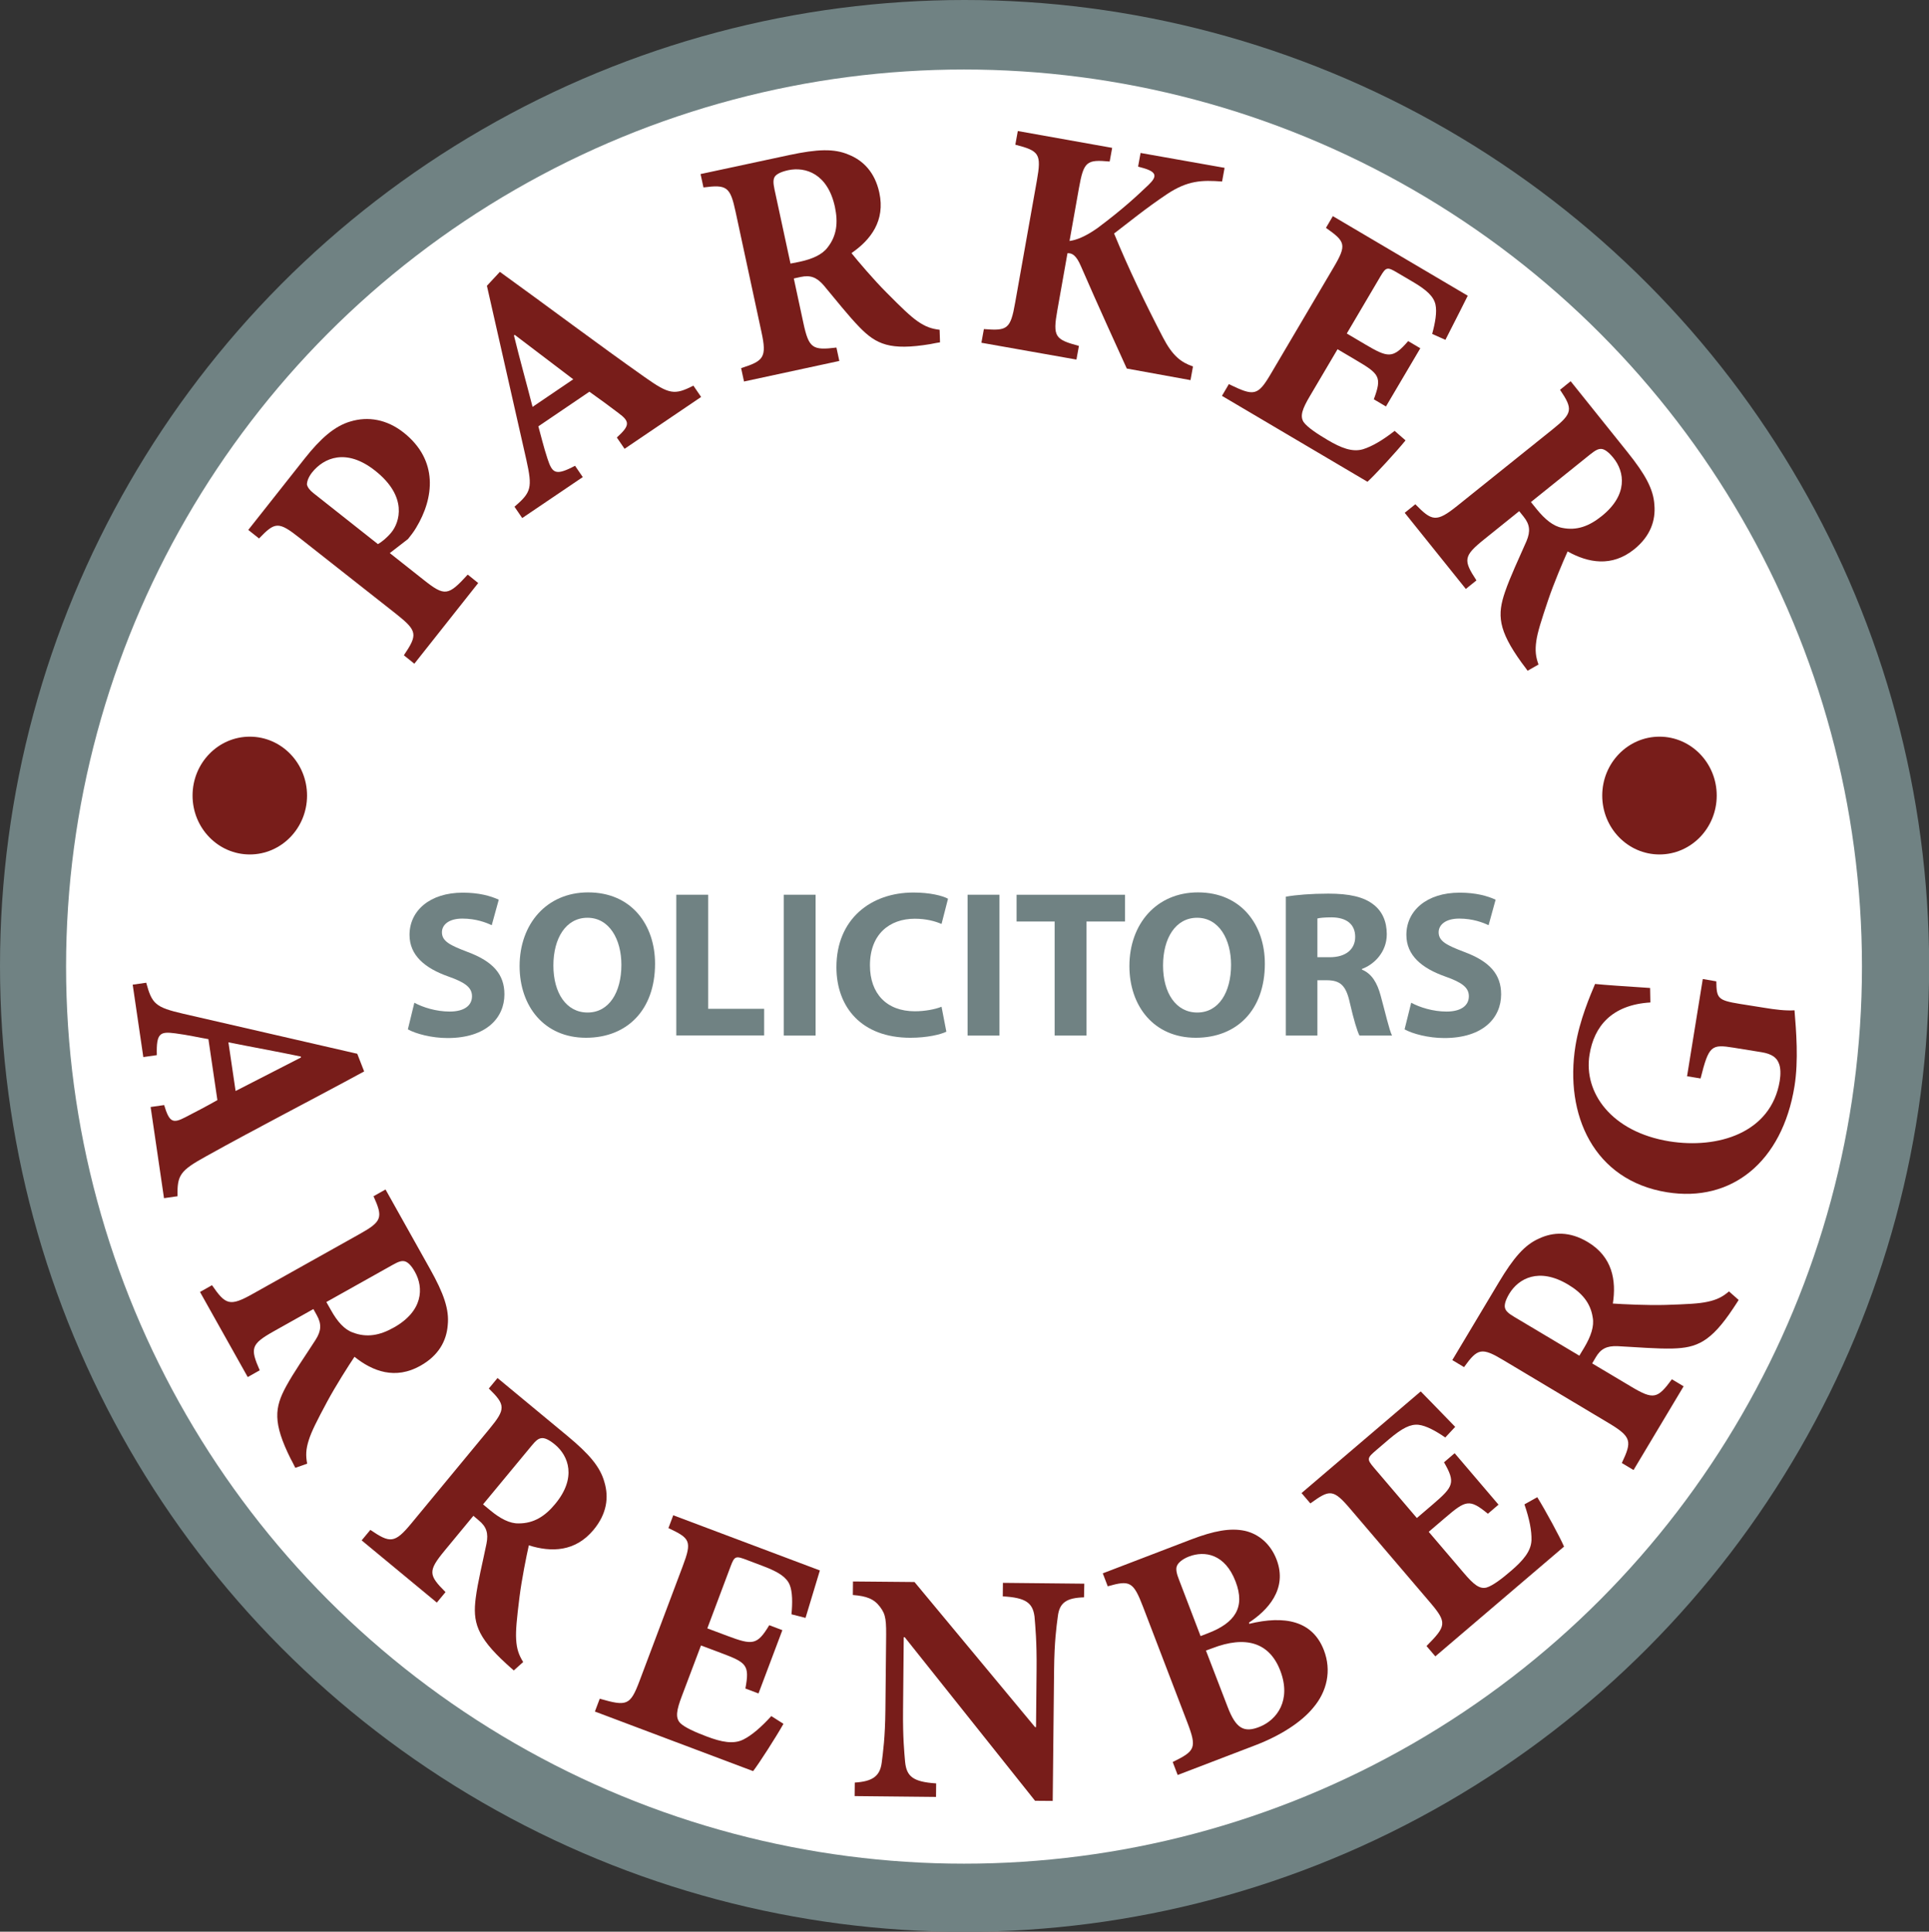 <?xml version="1.0" encoding="utf-8"?>
<!-- Generator: Adobe Illustrator 27.0.0, SVG Export Plug-In . SVG Version: 6.00 Build 0)  -->
<svg version="1.1" id="Layer_1" xmlns="http://www.w3.org/2000/svg" xmlns:xlink="http://www.w3.org/1999/xlink" x="0px" y="0px"
	 viewBox="0 0 1398.5 1400.5" style="enable-background:new 0 0 1398.5 1400.5;" xml:space="preserve">
<rect x="0" y="0" width="1398.5" height="1400.5" fill="#333333" stroke="none"/>
<style type="text/css">
	.st0{fill:#708283;}
	.st1{fill:#FFFFFF;}
	.st2{fill:#781D1A;}
</style>
<ellipse class="st0" cx="699.3" cy="700.3" rx="699.3" ry="700.3"/>
<ellipse class="st1" cx="698.9" cy="700.8" rx="651" ry="650.4"/>
<ellipse class="st2" cx="181.1" cy="576.8" rx="41.5" ry="42.7"/>
<ellipse class="st2" cx="1203.1" cy="576.8" rx="41.5" ry="42.7"/>
<path class="st2" d="M221,332.3c11.4-14.4,21.6-23.4,33-26.7c12.8-3.9,26.4-1.6,38.6,8c25.4,20.1,22.1,47.5,9.1,69
	c-1.8,3.1-4.3,6.2-5.9,8.2l-13.2,10.2l24.4,19.3c15.5,12.3,17.9,11.8,32.1-3.7l7.6,6.1l-46.3,58.5l-7.6-6.1
	c10-14.9,10-17.6-5.5-29.9L217.2,390c-15.5-12.3-17.9-11.5-29.4,0.4l-7.8-6.2L221,332.3z M274,394.5c2.7-1.5,6.8-4.8,9.9-8.7
	c5.6-7,12.1-25.6-12-44.6c-20.9-16.5-37.2-9.3-45.7,1.4c-2.9,3.7-3.6,6.8-3.7,8.5c0.4,2.1,1.9,4.2,4.7,6.4L274,394.5z"/>
<path class="st2" d="M452.8,325.4l-5.6-8.2c9.7-8.8,9.5-11.6,1.1-17.8c-5.8-4.4-13.6-10.2-21-15.4l-37,25.1
	c1.8,6.4,3.7,14.6,6.6,23.4c3.5,10.5,5.6,12.8,20,5.2l5.6,8.2l-43.9,29.7l-5.6-8.2c12.2-10.5,13.1-13.7,8.6-34L353,207.2l9.4-10.1
	c35.5,25.6,69.9,51.6,105.1,76.4c17.7,12.5,21.5,13.1,35.2,6.1l5.6,8.2L452.8,325.4z M373.2,242.8l-0.6,0.4
	c4.3,17.6,9.1,34.6,13.5,51.8l29.5-20L373.2,242.8z"/>
<path class="st2" d="M109.2,802.6l9.8-1.4c3.8,12.6,6.3,13.6,15.6,8.7c6.4-3.3,15.1-7.8,23-12.3l-6.5-44.2c-6.6-1.1-14.7-3-24-4.2
	c-10.9-1.4-13.9-0.5-13.4,15.8l-9.8,1.4l-7.7-52.5l9.8-1.4c4.2,15.5,6.7,17.8,26.9,22.5l126.1,29l5,12.8
	c-38.4,20.9-76.8,40.5-114.5,61.5c-19,10.5-21.1,13.6-20.8,29l-9.8,1.4L109.2,802.6z M218.2,766.7l-0.1-0.7
	c-17.7-3.7-35.1-6.8-52.5-10.3l5.2,35.3L218.2,766.7z"/>
<path class="st2" d="M681.5,248.2c-1.6,0.3-4.1,0.6-7.1,1.3c-29.1,4.8-39.1,0.2-51.2-12.2c-8.2-8.4-17.1-19.8-26-30.4
	c-5.1-5.9-9.7-7.6-16.7-6.1l-5,1.1l6.9,32.1c4,18.7,6.7,20.1,24,18l2.1,9.7l-69.1,14.9l-2.1-9.7c16.4-5.2,18.8-7.7,14.7-26.4
	l-18.7-86.9c-3.9-18.3-6.4-19.9-23.3-17.7l-2.1-9.7l64.4-13.8c20.2-4.3,32.4-4.8,42.9-0.3c10.6,4.2,19.1,12.8,22.3,27.6
	c4.4,20.3-6.2,34.2-20.2,43.8c4.8,6,16.3,19.5,25.4,28.6c10.9,11,17.2,17.1,22.5,20.8c5.9,4.1,10.2,5.5,16,6.2L681.5,248.2z
	 M579.7,189.8c9.3-2,16.4-5.2,20.3-10.4c6.7-8.5,7.7-18.1,5.3-29.4c-5.2-24-21.2-29.3-33.9-26.6c-5.9,1.3-8.6,3.1-9.7,4.7
	c-1.2,2-1.2,4.4-0.2,9.2l11.6,53.8L579.7,189.8z"/>
<path class="st2" d="M372.5,1211.1c-1.3-1-3.1-2.8-5.4-4.8c-21.8-19.9-24.4-30.6-22.2-47.8c1.5-11.6,5-25.6,7.8-39.3
	c1.5-7.6,0-12.3-5.6-16.9l-3.9-3.3l-20.9,25.3c-12.2,14.8-11.6,17.7,0.7,30l-6.3,7.6l-54.5-45.1l6.3-7.6c14.3,9.7,17.6,10,29.8-4.8
	l56.6-68.5c11.9-14.4,11.6-17.4-0.5-29.2l6.3-7.6l50.7,42c15.9,13.2,23.8,22.5,26.8,33.5c3.3,11,1.8,22.9-7.9,34.6
	c-13.3,16-30.7,16.3-46.9,11.2c-1.7,7.5-5.2,24.8-6.8,37.7c-1.9,15.3-2.8,24.1-2.4,30.5c0.4,7.1,2,11.4,5.1,16.4L372.5,1211.1z
	 M355.4,1095c7.3,6.1,14.3,9.7,20.7,9.5c10.8,0,19-5.1,26.4-14.1c15.7-18.9,9.8-34.8-0.2-43.1c-4.6-3.8-7.7-4.9-9.7-4.6
	c-2.3,0.2-4.2,1.8-7.3,5.6l-35.1,42.4L355.4,1095z"/>
<path class="st2" d="M214.1,1064.2c-0.8-1.4-1.8-3.8-3.3-6.4c-13.2-26.4-11.7-37.3-3.4-52.6c5.6-10.3,13.9-22.1,21.4-33.8
	c4.2-6.6,4.4-11.5,0.9-17.8l-2.5-4.5l-28.7,16.1c-16.7,9.4-17.2,12.3-10.2,28.3l-8.7,4.9l-34.6-61.7l8.7-4.9
	c9.8,14.2,12.8,15.7,29.5,6.3l77.5-43.4c16.3-9.1,17.1-12,10.1-27.4l8.7-4.9l32.2,57.5c10.1,18,14.1,29.6,12.9,40.9
	c-0.9,11.4-6.6,22-19.8,29.4c-18.1,10.2-34.5,4.2-47.8-6.5c-4.3,6.4-13.8,21.3-19.9,32.7c-7.3,13.6-11.3,21.5-13.2,27.6
	c-2.2,6.8-2.3,11.4-1.2,17.2L214.1,1064.2z M239.9,949.8c4.6,8.3,9.8,14.2,15.9,16.3c10.1,3.9,19.6,2.1,29.7-3.6
	c21.4-12,21.7-28.9,15.4-40.2c-2.9-5.3-5.5-7.3-7.4-7.8c-2.2-0.6-4.5,0.1-8.9,2.6l-48,26.9L239.9,949.8z"/>
<path class="st2" d="M1107.5,486.3c-1-1.3-2.4-3.4-4.3-5.8c-17.3-23.9-17.7-34.9-12.1-51.3c3.8-11.1,10-24.1,15.6-36.9
	c3-7.2,2.4-12.1-2.1-17.7l-3.2-4l-25.6,20.6c-14.9,12-15,15-5.4,29.6l-7.7,6.2l-44.3-55.2l7.7-6.2c12,12.3,15.2,13.3,30.2,1.3
	l69.3-55.6c14.6-11.7,14.9-14.6,5.4-28.7l7.7-6.2l41.2,51.4c12.9,16.1,18.8,26.8,19.5,38.2c1,11.4-2.9,22.8-14.7,32.3
	c-16.2,13-33.3,9.8-48.2,1.5c-3.2,7-10.1,23.3-14.2,35.5c-4.9,14.6-7.6,23-8.5,29.4c-1,7.1-0.4,11.6,1.6,17.1L1107.5,486.3z
	 M1114.1,369.2c6,7.4,12,12.3,18.4,13.5c10.6,2.2,19.6-1.2,28.7-8.5c19.2-15.4,16.7-32.1,8.5-42.2c-3.8-4.7-6.6-6.3-8.6-6.5
	c-2.3-0.2-4.4,0.9-8.3,4l-42.9,34.5L1114.1,369.2z"/>
<path class="st2" d="M1260.5,942.5c-0.8,1.4-2.3,3.5-3.9,6c-16.3,24.6-26.5,28.7-43.9,29.2c-11.7,0.3-26.1-1-40-1.7
	c-7.8-0.3-12.2,1.9-15.8,8.1l-2.6,4.4l28.2,16.8c16.4,9.8,19.2,8.8,29.6-5.3l8.5,5.1l-36.3,60.7l-8.5-5.1
	c7.4-15.6,7.2-18.9-9.3-28.8l-76.3-45.6c-16-9.6-18.9-8.9-28.8,4.9l-8.5-5.1l33.8-56.5c10.6-17.7,18.6-27,29-31.6
	c10.4-4.9,22.4-5.3,35.4,2.5c17.9,10.7,20.8,27.8,18.2,44.6c7.7,0.5,25.3,1.4,38.2,1c15.4-0.5,24.2-0.9,30.5-2.3
	c7-1.5,11-3.7,15.5-7.5L1260.5,942.5z M1148.5,977.1c4.9-8.2,7.4-15.6,6.2-21.9c-1.6-10.7-8-18-17.9-23.9
	c-21.1-12.6-35.9-4.4-42.6,6.7c-3.1,5.2-3.6,8.4-3.1,10.3c0.6,2.2,2.4,3.9,6.6,6.4l47.3,28.2L1148.5,977.1z"/>
<path class="st2" d="M816.9,267.2c-6.4-14.1-20.7-45.3-33.2-74.1c-3.5-8.2-6.5-9.7-9.8-9.5l-7.3,41.1c-3.5,19.6-1.7,21.4,15.6,26.1
	l-1.8,9.9l-68.9-12.2l1.8-9.9c16.9,1.3,19.3,0.3,22.7-19.3l15.7-88.3c3.5-19.6,1.7-21.6-15.6-26.1l1.8-9.9l68.4,12.2l-1.8,9.9
	c-16.7-1.5-18.8-0.2-22.3,19.4l-6.8,38.2c4.8-0.6,11.4-3.1,20.2-9.3c19-14.2,28.9-23.6,37.1-31.4c6-5.8,6.3-9.1-3.3-12l-4.3-1.2
	l1.8-9.9l60.9,10.8l-1.8,9.9c-14.6-1.1-25-0.8-40,9.2c-15.8,10.6-27.4,20.2-38.3,28.5c10.2,24.9,22.9,51.3,35.5,75.5
	c7,13.4,13.1,17.9,21.7,20.9l-1.8,9.9L816.9,267.2z"/>
<path class="st2" d="M1019,319.3c-6.9,8.5-22.3,25.2-27.6,30L885.9,287l5-8.5c18.4,8.9,20.9,8.8,30.7-7.9l45-76.3
	c10.1-17,8.8-19.1-5.3-29.1l5-8.5l97.8,57.7c-1.8,3.6-9.4,18.8-16.2,32l-9.6-4.3c2.2-8,3.6-15.9,2.4-21.3c-1.3-5.7-6-10.4-16.8-16.7
	l-10.2-6c-7.9-4.7-8.7-4.8-12.9,2.3l-24.4,41.4l13.2,7.8c16.9,10,20.2,10.5,31.3-2.3l8.8,5.2l-24.9,42.2l-8.8-5.2
	c6.1-16.4,4-18.4-13.1-28.5l-13.2-7.8l-20,33.9c-5.5,9.3-7.4,14.5-4.6,18.9c2.7,3.8,9.8,8.5,17.4,13c9.8,5.8,18,9,25.7,6.7
	c6.4-2,13.9-6.3,22.9-13.3L1019,319.3z"/>
<path class="st2" d="M568,1249.8c-5.4,9.6-17.6,28.6-22,34.3l-114.7-43.2l3.5-9.3c19.6,5.6,22.1,5.1,28.9-13l31.2-82.9
	c7-18.5,5.4-20.4-10.3-27.8l3.5-9.3l106.3,40c-1.2,3.8-6.1,20.1-10.4,34.4l-10.2-2.6c0.8-8.2,0.8-16.3-1.3-21.4
	c-2.3-5.4-7.7-9.2-19.4-13.6l-11.1-4.2c-8.6-3.3-9.4-3.3-12.3,4.4l-16.9,45l14.4,5.4c18.4,6.9,21.7,6.9,30.5-7.7l9.5,3.6l-17.3,45.9
	l-9.5-3.6c3.2-17.2,0.8-18.8-17.8-25.8l-14.4-5.4l-13.9,36.8c-3.8,10.1-4.8,15.5-1.2,19.4c3.3,3.3,11.1,6.7,19.3,9.8
	c10.6,4,19.3,5.8,26.5,2.2c6-3,12.6-8.6,20.3-17L568,1249.8z"/>
<path class="st2" d="M1114.5,1085.5c5.8,9.3,16.6,29.2,19.4,35.8l-93.3,79.6l-6.4-7.5c14.4-14.5,15.1-16.9,2.6-31.6l-57.5-67.4
	c-12.8-15.1-15.2-14.6-29.3-4.4l-6.4-7.5l86.4-73.7c2.8,2.9,14.7,15,25,25.7l-7.2,7.7c-6.8-4.7-13.9-8.6-19.4-9.2
	c-5.8-0.6-11.7,2.3-21.3,10.4l-9,7.7c-7,6-7.4,6.6-2.1,12.9l31.2,36.6l11.7-10c14.9-12.8,16.5-15.6,8-30.4l7.7-6.6l31.8,37.3
	l-7.7,6.6c-13.5-11.1-16.1-9.8-31.2,3.1l-11.7,10l25.5,29.9c7,8.2,11.3,11.8,16.4,10.5c4.5-1.3,11.3-6.5,17.9-12.2
	c8.6-7.4,14.4-14.1,14.7-22.1c0.2-6.7-1.4-15.2-5.1-26L1114.5,1085.5z"/>
<path class="st2" d="M785.9,1158.1c-12.6,0.4-17.8,3.7-19,13.9c-1,7.4-2.5,18.4-2.7,38.5l-1,95.2l-12.8-0.1L655.9,1187l-0.7,0
	l-0.5,52.9c-0.2,20.1,0.9,30.6,1.5,37.6c1.1,10.3,5.5,14.4,22.5,15.5l-0.1,9.8l-59-0.6l0.1-9.8c12.8-0.8,18.2-4.6,19.5-14.2
	c1-7.9,2.5-18.4,2.7-38.5l0.5-49.3c0.2-15.6,0-19.6-4.4-25.4c-4.4-5.8-9.7-7.8-19.7-8.6l0.1-9.8l44.6,0.4l87.4,105.2l0.7,0l0.4-41.9
	c0.2-20.1-0.9-31.1-1.5-38.3c-1.3-9.8-6.2-13.7-23-14.6l0.1-9.8l59,0.6L785.9,1158.1z"/>
<path class="st2" d="M905.7,1177.3c25.5-6.2,45.8-2.4,54.1,19.1c5.7,14.8,2.3,30-7.8,41.8c-8.6,10.5-23.8,20.2-41.8,27.1l-56.4,21.6
	l-3.6-9.4c16.3-8,17.7-10.1,10.6-28.7l-32.1-83.8c-7.1-18.6-9.7-19.4-25.6-14.9l-3.6-9.4l64.2-24.6c16.3-6.2,28.3-8.5,38.9-6.2
	c10.1,2.3,18.6,9.6,22.9,20.8c8.2,21.5-6.7,37-20,45.7L905.7,1177.3z M875.6,1184.2c19.9-7.6,27.3-18.9,20.2-37.5
	c-7.6-20-22.3-22.6-33.8-18.2c-5.2,2-8.1,4.9-8.8,7c-0.9,2.1-0.1,5.7,1.6,9.9l15.6,40.8L875.6,1184.2z M890,1237.5
	c6,15.7,11.8,19.1,23.4,14.4c12.3-5,23-19.1,14.8-40.6c-7.9-20.6-25.2-25.6-49.3-16.3l-4.6,1.7L890,1237.5z"/>
<path class="st2" d="M1244.3,711.5c0.2,12.2,0.9,13.7,16.8,16.3l17.6,2.8c8.4,1.4,16,2.3,22.3,1.9c1.2,14.9,3,36.2,0,55
	c-8.9,55-45.7,84.5-92.5,76.9c-53.2-8.6-74.3-56.3-66.3-106.2c3.1-19,10.7-36.4,14.2-44.8c8,0.8,20.4,1.6,39.9,2.9l0.2,10.5
	c-27.9,1.7-40.8,17.2-44.1,37.8c-4.5,27.6,15.9,56.1,57.9,62.9c34.9,5.6,73.8-5.9,80-43.9c0.7-4.4,0.8-9.6-0.8-13
	c-1.5-3.8-5-6.5-12.2-7.7l-20.4-3.3c-16.2-2.6-18-1.7-24,22.3l-9.8-1.6l11.4-70.5L1244.3,711.5z"/>
<path class="st0" d="M300.4,727c6.1,3.3,15.7,6.4,25.6,6.4c10.6,0,16.2-4.4,16.2-11.1c0-6.3-4.9-10-17.1-14.3
	c-17-6-28.2-15.3-28.2-30.2c0-17.4,14.6-30.6,38.6-30.6c11.6,0,20,2.3,26.1,5.1l-5.1,18.5c-4-1.9-11.4-4.8-21.3-4.8
	c-10.1,0-14.8,4.7-14.8,9.9c0,6.5,5.7,9.4,18.9,14.4c18.1,6.8,26.4,16.1,26.4,30.6c0,17-13.1,31.7-41.2,31.7
	c-11.6,0-23.1-3.1-28.8-6.3L300.4,727z"/>
<path class="st0" d="M474.9,698.7c0,33.5-20.2,53.7-50.1,53.7c-30.3,0-48.1-22.9-48.1-52c0-30.5,19.6-53.4,49.7-53.4
	C457.8,647,474.9,670.5,474.9,698.7z M401.2,700c0,20,9.4,34.1,24.8,34.1c15.6,0,24.5-14.7,24.5-34.6c0-18.4-8.7-34.1-24.6-34.1
	C410.3,665.4,401.2,680.2,401.2,700z"/>
<path class="st0" d="M490.3,648.7h23.1v82.7H554v19.3h-63.7V648.7z"/>
<path class="st0" d="M591.3,648.7v102.1h-23.1V648.7H591.3z"/>
<path class="st0" d="M686.1,748c-4.1,2-13.8,4.4-26.1,4.4c-35.3,0-53.6-22.1-53.6-51.2c0-34.8,24.9-54.1,55.8-54.1
	c12,0,21.1,2.3,25.1,4.5l-4.7,18.3c-4.6-2-11.1-3.8-19.4-3.8c-18.2,0-32.5,11.1-32.5,33.8c0,20.5,12.1,33.3,32.6,33.3
	c7.1,0,14.7-1.4,19.3-3.3L686.1,748z"/>
<path class="st0" d="M724.6,648.7v102.1h-23.1V648.7H724.6z"/>
<path class="st0" d="M764.5,668.1H737v-19.4h78.6v19.4h-27.9v82.7h-23.1V668.1z"/>
<path class="st0" d="M917,698.7c0,33.5-20.2,53.7-50.1,53.7c-30.3,0-48.1-22.9-48.1-52c0-30.5,19.6-53.4,49.7-53.4
	C899.8,647,917,670.5,917,698.7z M843.2,700c0,20,9.4,34.1,24.8,34.1c15.6,0,24.5-14.7,24.5-34.6c0-18.4-8.7-34.1-24.6-34.1
	C852.3,665.4,843.2,680.2,843.2,700z"/>
<path class="st0" d="M932.3,650.1c7.4-1.3,18.4-2.2,30.7-2.2c15.1,0,25.8,2.3,33,8.1c6.1,4.8,9.4,12,9.4,21.4
	c0,12.9-9.2,21.9-18,25.1v0.5c7.1,2.9,11.1,9.6,13.6,19c3.2,11.6,6.2,24.9,8.2,28.8h-23.6c-1.6-3-4.1-11.2-7-23.8
	c-2.8-12.8-7.1-16.2-16.6-16.3h-6.9v40.1h-22.9V650.1z M955.2,694h9c11.5,0,18.3-5.8,18.3-14.7c0-9.3-6.4-14.1-17-14.2
	c-5.5,0-8.8,0.4-10.4,0.8V694z"/>
<path class="st0" d="M1023.1,727c6.1,3.3,15.7,6.4,25.6,6.4c10.6,0,16.2-4.4,16.2-11.1c0-6.3-4.9-10-17.1-14.3
	c-17-6-28.2-15.3-28.2-30.2c0-17.4,14.6-30.6,38.6-30.6c11.6,0,20,2.3,26.1,5.1l-5.1,18.5c-4-1.9-11.4-4.8-21.3-4.8
	c-10.1,0-14.9,4.7-14.9,9.9c0,6.5,5.7,9.4,18.9,14.4c18.1,6.8,26.4,16.1,26.4,30.6c0,17-13,31.7-41.2,31.7
	c-11.6,0-23.1-3.1-28.8-6.3L1023.1,727z"/>
</svg>
